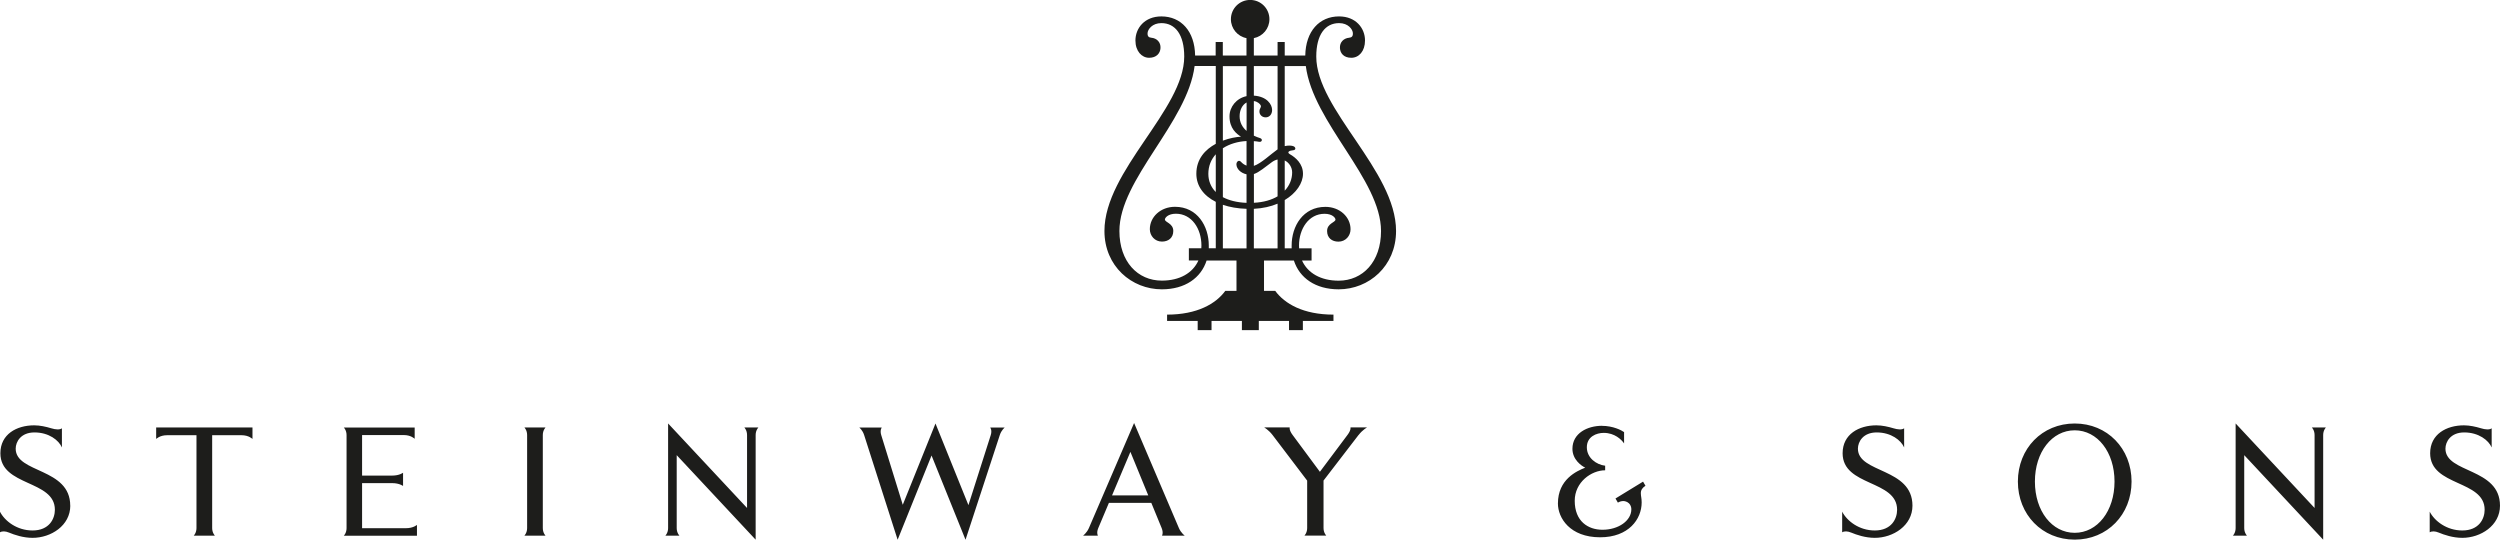<svg xmlns="http://www.w3.org/2000/svg" id="Ebene_2" data-name="Ebene 2" viewBox="0 0 447.76 96.66"><defs><style>      .cls-1, .cls-2 {        fill: #1d1d1b;      }      .cls-2 {        fill-rule: evenodd;      }    </style></defs><g id="Ebene_1-2" data-name="Ebene 1"><g><path class="cls-1" d="M222.4,57.48h-5.41v1.65h-2.48v-1.65h-5.48v-1.13c5.41,0,8.75-1.96,10.42-4.25h2.01v-5.44h-5.35c-1.01,3.12-3.86,5.16-8.02,5.16-5.4,0-10.28-4.13-10.28-10.45,0-10.81,14.29-21.75,14.29-31.24,0-3.93-1.61-5.99-4.09-5.99-1.64,0-2.41,1.11-2.47,1.73-.06.63.2.85.67.89.96.08,1.7.79,1.64,1.85-.05.94-.73,1.74-2.04,1.74s-2.45-1.18-2.45-3.1c0-2.19,1.63-4.31,4.65-4.31,3.52,0,5.98,2.65,6.04,7.01h3.68v-2.43h1.28v2.43h4.24v-3.12c-1.59-.3-2.79-1.71-2.79-3.39,0-1.91,1.54-3.45,3.45-3.45s3.45,1.54,3.45,3.45c0,1.68-1.2,3.08-2.79,3.39v3.12h4.25v-2.43h1.28v2.43h3.68c.07-4.35,2.52-7.01,6.05-7.01,3.02,0,4.65,2.12,4.65,4.31,0,1.93-1.1,3.1-2.45,3.1s-1.99-.8-2.04-1.74c-.06-1.06.68-1.76,1.64-1.85.47-.04.73-.26.67-.89-.06-.62-.82-1.73-2.46-1.73-2.48,0-4.09,2.06-4.09,5.99,0,9.48,14.29,20.43,14.29,31.24,0,6.31-4.88,10.45-10.28,10.45-4.16,0-7.01-2.04-8.02-5.16h-5.35v5.44h2.01c1.68,2.29,5.01,4.25,10.43,4.25v1.13h-5.48v1.65h-2.48v-1.65h-5.41v1.65h-3.03v-1.65ZM219.02,11.83v13.36c1.23-.46,2.44-.67,3.25-.71-.82-.51-2.06-1.49-2.06-3.64,0-1.72,1.25-3.24,3.05-3.62v-5.38h-4.24ZM219.02,26.55v8.76c1.08.58,2.49.95,4.24,1.02v-5.11c-1.01-.22-1.75-.93-1.81-1.71-.04-.58.45-.93.81-.53.29.32.63.55,1,.68v-4.4c-1.56.08-3.05.52-4.24,1.29ZM219.02,36.68v7.81h4.24v-7.09c-1.6-.05-3.02-.3-4.24-.72ZM217.75,44.49v-8.34c-2.21-1.11-3.48-2.88-3.48-5.03,0-2.66,1.61-4.35,3.48-5.36v-13.94h-3.79c-1.28,10.12-13.47,20.31-13.47,29.55,0,5.5,3.27,8.89,7.6,8.89,3.19,0,5.54-1.35,6.55-3.61h-1.71v-2.18h2.23c.01-.16.02-.33.02-.5,0-3.01-1.74-5.69-4.57-5.69-1.41,0-1.97.73-1.97,1.03,0,.53,1.5.67,1.5,2.06,0,1.22-.86,1.9-2.03,1.9-1.28,0-2.17-1.04-2.17-2.22,0-2.18,1.91-4.01,4.51-4.01,4,0,6.05,3.47,6.05,6.93v.5s1.23,0,1.23,0ZM217.75,34.38v-6.75c-.83.92-1.33,2.1-1.33,3.5,0,1.24.44,2.37,1.33,3.26ZM223.27,23.46v-5.11c-.8.44-1.25,1.4-1.25,2.47,0,1.15.53,2.01,1.25,2.63ZM230.1,11.83v14.34c.65-.15,1.27-.12,1.61.04.38.18.43.66-.1.7-.67.04-1.22.35-.57.72,1,.57,2.33,1.69,2.33,3.49,0,1.67-1.19,3.47-3.27,4.71v8.65h1.24v-.5c-.01-3.46,2.04-6.93,6.04-6.93,2.6,0,4.51,1.83,4.51,4.01,0,1.18-.89,2.22-2.17,2.22-1.17,0-2.03-.68-2.03-1.9,0-1.39,1.5-1.53,1.5-2.06,0-.3-.55-1.03-1.96-1.03-2.82,0-4.57,2.69-4.57,5.69,0,.17,0,.34.02.5h2.23v2.18h-1.71c1.01,2.25,3.37,3.61,6.55,3.61,4.33,0,7.6-3.39,7.6-8.89,0-9.24-12.18-19.43-13.47-29.55h-3.79ZM230.1,28.73v5.42c.88-.93,1.33-2.08,1.33-3.28,0-.89-.54-1.75-1.33-2.13ZM228.82,44.49v-8.01c-1.21.51-2.64.84-4.25.92v7.09h4.25ZM228.82,35.16v-6.59c-.32.06-.65.21-.98.44-1.27.91-2.3,1.85-3.26,2.16v5.15c1.74-.09,3.16-.51,4.25-1.16ZM228.82,26.75v-14.92h-4.25v5.3c2.35.15,3.27,1.58,3.27,2.57,0,.81-.51,1.32-1.15,1.32-.69,0-1.12-.5-1.12-1.05,0-.61.38-.7.23-1.09-.1-.24-.54-.69-1.23-.78v6.2c.39.19.77.33,1.1.43.56.17.35.76-.14.67-.32-.06-.64-.1-.96-.12v4.43c1.26-.4,3.06-2.12,4.25-2.96Z"></path><path class="cls-2" d="M64.85,85.18h5.39c1.3,0,1.95-.51,1.95-.51v2.37s-.65-.51-1.95-.51h-5.39v8.07h7.88c1.3,0,1.95-.59,1.95-.59v1.94h-9.83s-3.27,0-3.27,0c0,0,.49-.49.49-1.35v-16.68c0-.87-.49-1.35-.49-1.35h3.27s9.42,0,9.42,0v2.02s-.65-.67-1.95-.67h-7.47v7.27ZM133.8,77.91c0-.87-.49-1.35-.49-1.35h2.52s-.49.49-.49,1.35v18.75l-14.14-15.14v13.07c0,.86.49,1.35.49,1.35h-2.52s.49-.49.49-1.35v-18.75l14.14,15.14v-13.07ZM12.59,90.56c0,3.58-3.47,5.77-6.75,5.77-1.7,0-3.25-.54-4.22-.94-.67-.28-1.25-.28-1.63-.05v-3.7c.87,1.69,3.05,3.37,5.84,3.37,3,0,4-2.1,4-3.71,0-5.38-9.76-4.14-9.76-10.12,0-3.43,2.94-5,6.05-5,1.04,0,2.1.24,3.07.53.73.23,1.52.3,1.9,0v3.43c-.55-1.28-2.32-2.69-4.92-2.69-2.43,0-3.36,1.67-3.36,2.91,0,4.43,9.77,3.39,9.77,10.21ZM286.92,76.27c1.98,0,3.5.79,3.96,1.12v2.03c-.47-.7-1.69-1.89-3.64-1.89-1.32,0-3.03.67-3.03,2.58s1.72,3.12,3.28,3.3v.82c-2.46,0-5.45,2.11-5.45,5.46,0,3.67,2.38,5.19,4.97,5.19,2.89,0,5.17-1.64,5.17-3.66,0-1.2-1.22-1.9-2.41-1.2l-.43-.74,4.94-3.02.43.74c-.52.34-.83.74-.83,1.31s.15.9.15,1.68c0,2.98-2.32,6.24-7.44,6.24-5.41,0-7.56-3.47-7.56-6.05,0-4.34,3.39-5.82,4.89-6.42-.71-.34-2.29-1.46-2.29-3.38,0-2.79,2.68-4.12,5.3-4.12ZM243.32,77.91l-6.27,8.16v8.51c0,.86.49,1.35.49,1.35h-3.91s.49-.49.49-1.35v-8.5l-6.21-8.18c-.68-.89-1.49-1.35-1.49-1.35h4.57s-.15.45.52,1.35l4.89,6.6,4.94-6.6c.68-.9.54-1.35.54-1.35h2.97s-.82.45-1.51,1.35ZM342.53,90.56c0,3.58-3.47,5.77-6.75,5.77-1.7,0-3.25-.54-4.22-.94-.67-.28-1.25-.28-1.62-.05v-3.7c.87,1.69,3.05,3.37,5.84,3.37,3,0,4-2.1,4-3.71,0-5.38-9.76-4.14-9.76-10.12,0-3.43,2.94-5,6.05-5,1.03,0,2.1.24,3.07.53.73.23,1.52.3,1.9,0v3.43c-.55-1.28-2.32-2.69-4.92-2.69-2.43,0-3.36,1.67-3.36,2.91,0,4.43,9.77,3.39,9.77,10.21ZM414.55,77.91c0-.87-.49-1.35-.49-1.35h2.52s-.49.49-.49,1.35v18.75l-14.14-15.14v13.07c0,.86.49,1.35.49,1.35h-2.52s.49-.49.49-1.35v-18.75l14.14,15.14v-13.07ZM447.76,90.56c0,3.58-3.47,5.77-6.75,5.77-1.7,0-3.25-.54-4.22-.94-.66-.28-1.25-.28-1.62-.05v-3.7c.87,1.69,3.05,3.37,5.84,3.37,3,0,4-2.1,4-3.71,0-5.38-9.76-4.14-9.76-10.12,0-3.43,2.94-5,6.05-5,1.03,0,2.1.24,3.07.53.73.23,1.52.3,1.9,0v3.43c-.55-1.28-2.32-2.69-4.92-2.69-2.43,0-3.36,1.67-3.36,2.91,0,4.43,9.77,3.39,9.77,10.21ZM202.46,80.93l-3.29,7.8h6.49l-3.2-7.8ZM196.7,94.59c-.36.86-.06,1.35-.06,1.35h-2.66s.67-.5,1.04-1.35l8.1-18.83,8.03,18.83c.37.86,1.04,1.35,1.04,1.35h-4.07s.29-.49-.06-1.35l-1.86-4.53h-7.59l-1.91,4.53ZM166.85,81.57l-6.08,15.1-6-18.75c-.28-.89-.87-1.35-.87-1.35h4.03s-.37.46-.1,1.35l3.86,12.49,5.86-14.56,5.9,14.62,4-12.55c.28-.89-.1-1.35-.1-1.35h2.6s-.59.46-.88,1.35l-6.14,18.75-6.09-15.1ZM97.22,94.59c0,.87.49,1.35.49,1.35h-3.79s.49-.49.49-1.35v-16.68c0-.87-.49-1.35-.49-1.35h3.79s-.49.49-.49,1.35v16.68ZM45.22,76.56v2.06s-.65-.67-1.95-.67h-5.27v16.64c0,.86.49,1.35.49,1.35h-3.79s.49-.49.49-1.35v-16.64h-5.27c-1.3,0-1.95.67-1.95.67v-2.06s17.26,0,17.26,0ZM364.46,86.25c0-5.29,3.06-9.18,7.13-9.18s7.13,3.9,7.13,9.18-3.06,9.18-7.13,9.18-7.13-3.9-7.13-9.18ZM361.41,86.25c0-5.91,4.34-10.4,10.18-10.4s10.18,4.49,10.18,10.4-4.34,10.4-10.18,10.4-10.18-4.49-10.18-10.4Z"></path></g></g></svg>